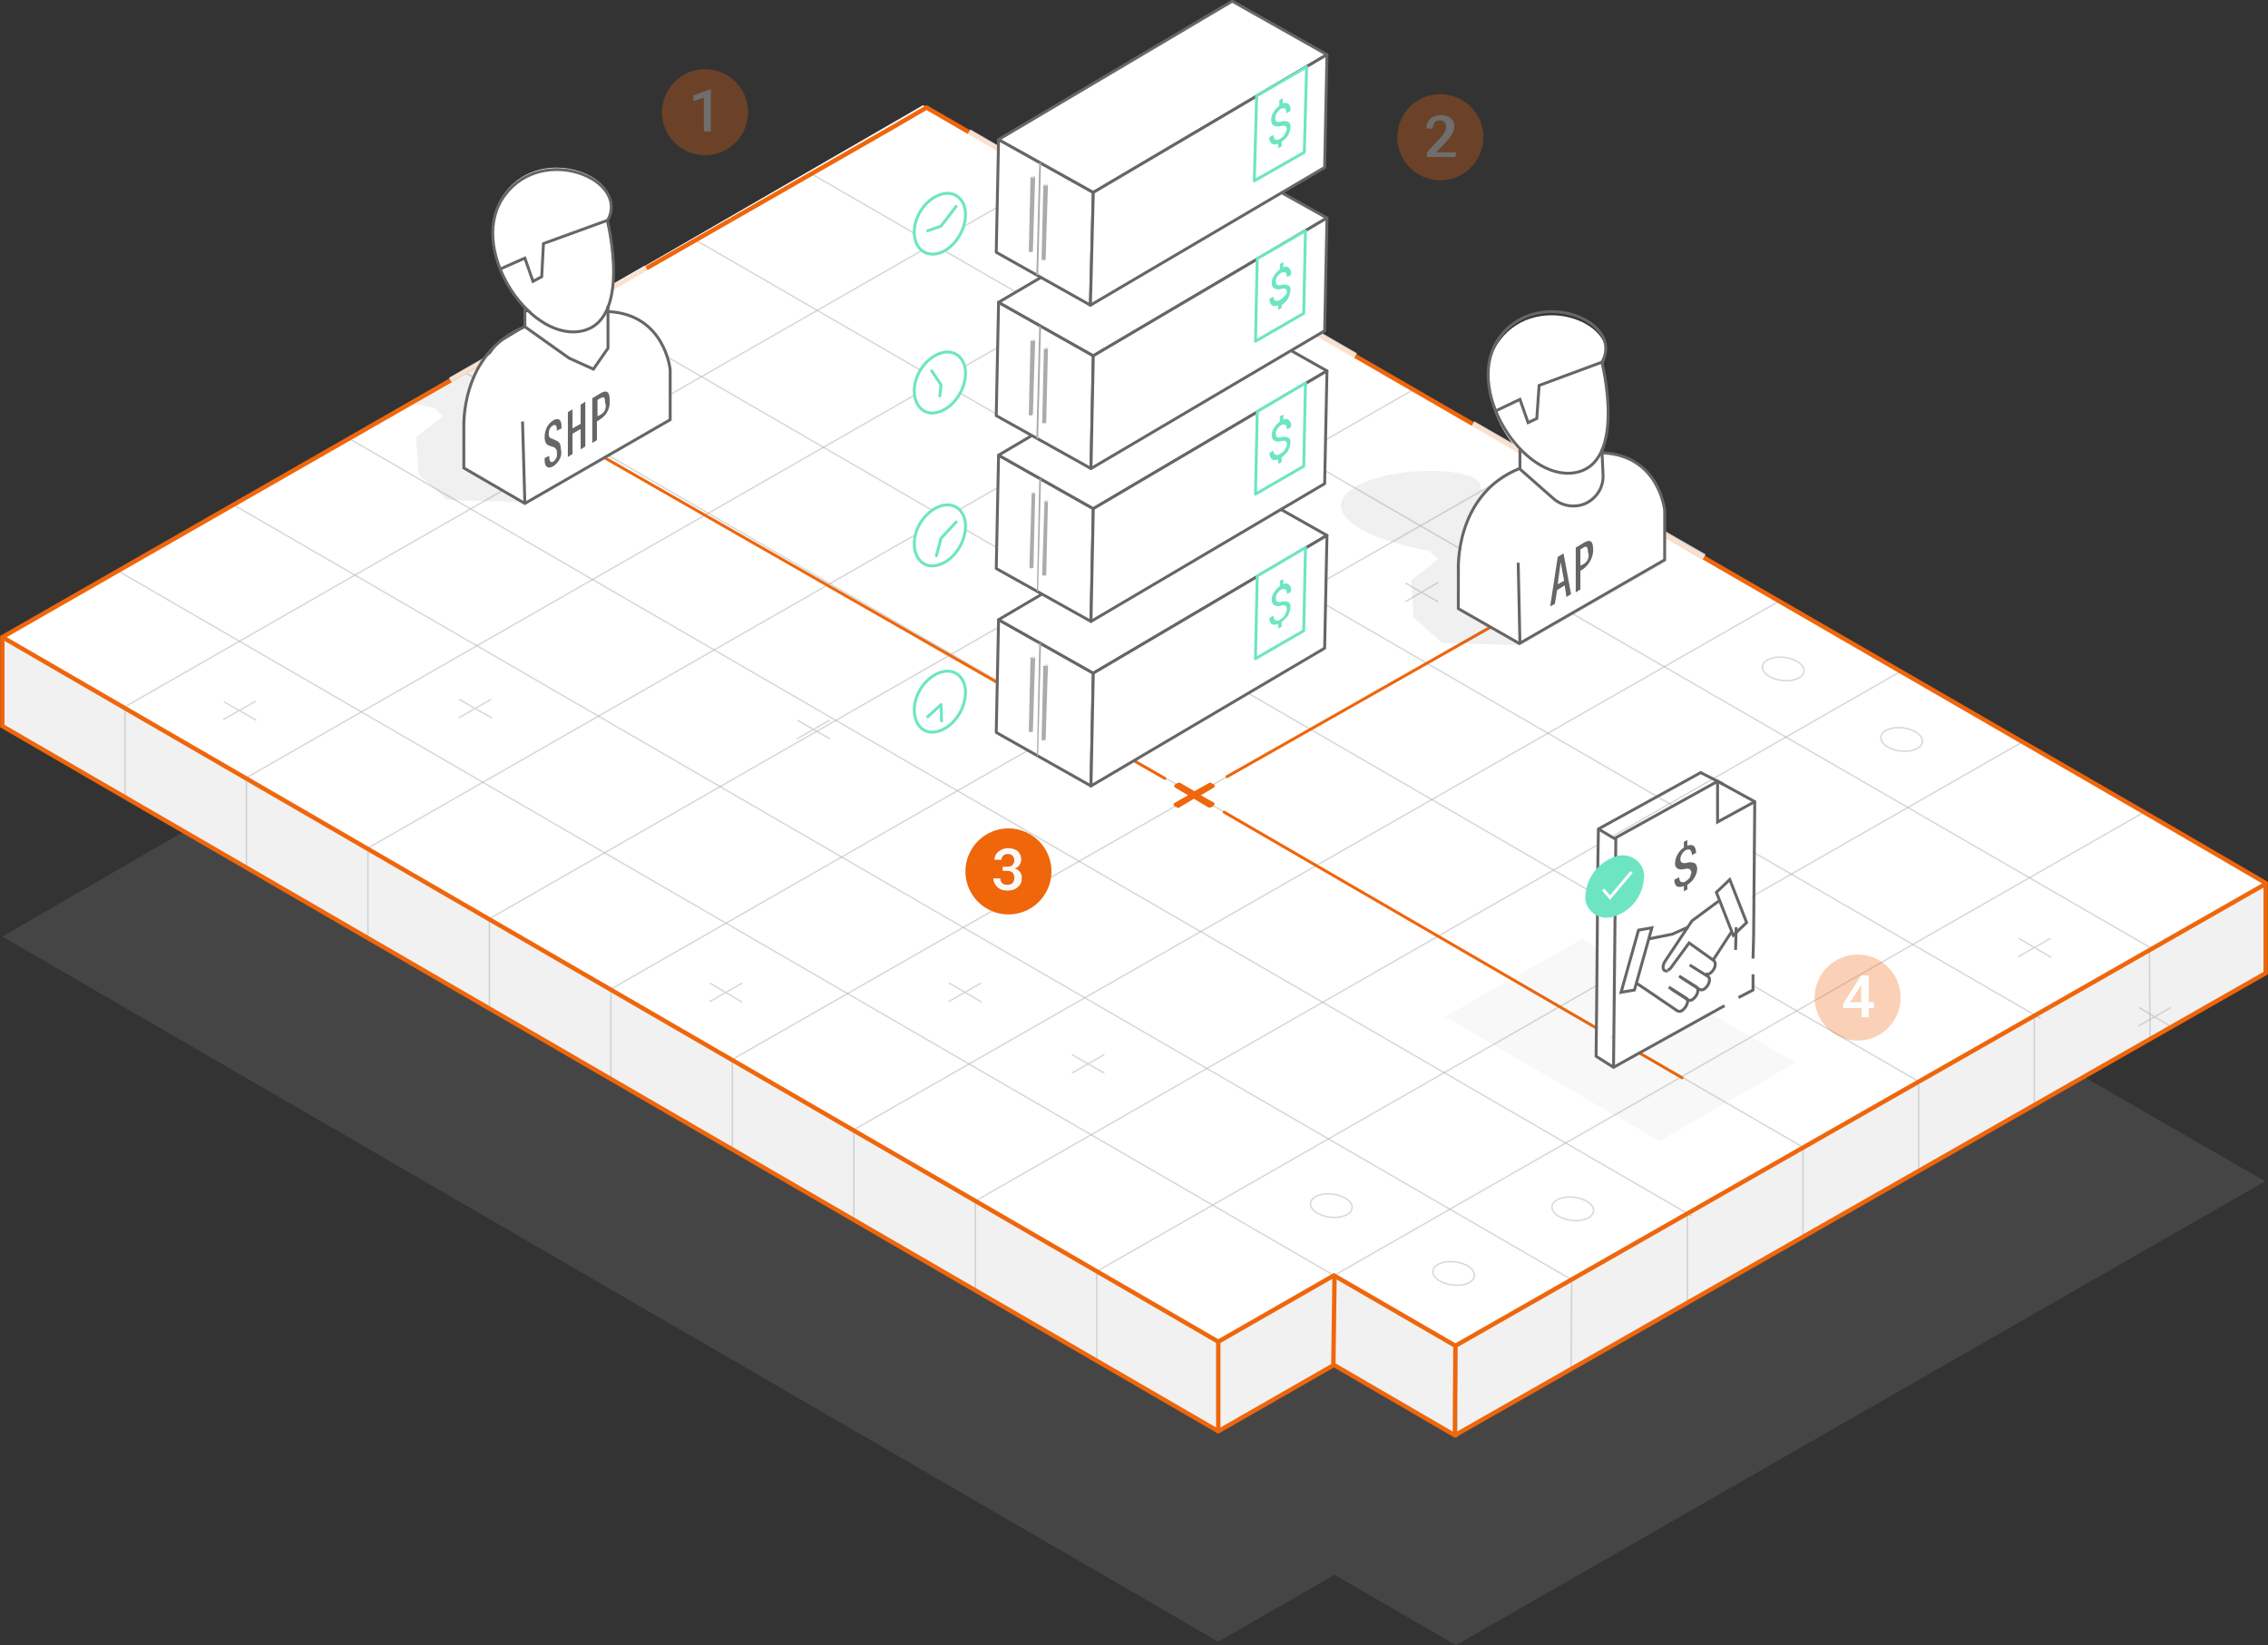 <?xml version="1.0" encoding="utf-8"?>
<!-- Generator: Adobe Illustrator 24.2.2, SVG Export Plug-In . SVG Version: 6.00 Build 0)  -->
<svg version="1.1" id="Layer_1" xmlns="http://www.w3.org/2000/svg" xmlns:xlink="http://www.w3.org/1999/xlink" x="0px" y="0px"
	 viewBox="0 0 390.2 283" style="enable-background:new 0 0 390.2 283;" xml:space="preserve">
<rect x="0" y="0" width="390.2" height="283" fill="#333333" stroke="none"/>
<style type="text/css">
	.st0{opacity:0.15;fill:#B1B1B1;enable-background:new    ;}
	.st1{fill:#FFFFFF;}
	.st2{fill:#F1F1F1;}
	.st3{opacity:0.5;}
	.st4{fill:none;stroke:#B1B1B1;stroke-width:0.25;stroke-miterlimit:10;}
	.st5{fill:none;stroke:#B1B1B1;stroke-width:0.25;stroke-miterlimit:10.002;}
	.st6{fill:none;stroke:#EF660B;stroke-width:0.75;stroke-miterlimit:10;}
	.st7{opacity:0.8;fill:none;stroke:#FFFFFF;stroke-miterlimit:10;enable-background:new    ;}
	.st8{clip-path:url(#SVGID_2_);}
	.st9{opacity:0.1;fill:#666666;enable-background:new    ;}
	.st10{fill:none;stroke:#EF660B;stroke-width:0.5;stroke-linecap:round;stroke-linejoin:round;}
	.st11{fill:#FFFFFF;stroke:#666666;stroke-width:0.5;stroke-linecap:round;stroke-linejoin:round;}
	.st12{fill:#ABABAB;}
	.st13{fill:#DEDEDE;}
	.st14{fill:#A9A9A9;}
	.st15{fill:#FFFFFF;stroke:#6DE5C3;stroke-width:0.5;stroke-linecap:round;stroke-linejoin:round;}
	.st16{fill:#6DE5C3;}
	.st17{opacity:5.000000e-02;fill:#666666;enable-background:new    ;}
	.st18{fill:#EF660B;}
	.st19{fill:none;}
	.st20{fill:none;stroke:#666666;stroke-width:0.5;stroke-miterlimit:10;}
	.st21{fill:#666666;}
	.st22{fill:none;stroke:#FFFFFF;stroke-width:0.5;stroke-miterlimit:10;}
	.st23{opacity:0.3;}
	.st24{fill:#F9F9F9;}
</style>
<g>
	<g id="Platform_Fill">
		<polygon class="st0" points="250.5,283 229.6,270.9 209.6,282.4 0.4,161.1 158.8,69.6 370.4,192.1 389.7,203.2 		"/>
		<polygon class="st1" points="250.5,231.5 229.6,219.4 209.6,231 0.4,109.6 158.8,18.1 370.4,140.7 389.7,151.8 		"/>
		<polygon class="st2" points="389.7,151.8 389.8,167.4 250.4,246.9 229.4,234.7 209.6,246.4 0.4,124.9 0.4,109.6 209.6,231 
			229.6,219.4 250.5,231.5 		"/>
	</g>
	<g id="Grid">
		<g class="st3">
			<line class="st4" x1="209.6" y1="246.4" x2="209.6" y2="231"/>
			<line class="st4" x1="188.7" y1="234.3" x2="188.7" y2="218.9"/>
			<line class="st4" x1="167.8" y1="222.2" x2="167.8" y2="206.8"/>
			<line class="st4" x1="146.9" y1="210" x2="146.9" y2="194.6"/>
			<line class="st4" x1="126" y1="197.9" x2="126" y2="182.5"/>
			<line class="st4" x1="105.1" y1="185.8" x2="105.1" y2="170.4"/>
			<line class="st4" x1="84.2" y1="173.7" x2="84.2" y2="158.3"/>
			<line class="st4" x1="63.3" y1="161.6" x2="63.3" y2="146.1"/>
			<line class="st4" x1="42.4" y1="149.4" x2="42.4" y2="134"/>
			<line class="st4" x1="21.5" y1="137.3" x2="21.5" y2="121.9"/>
		</g>
		<g class="st3">
			<line class="st4" x1="250.4" y1="246.9" x2="250.5" y2="231.5"/>
			<line class="st4" x1="270.3" y1="235.6" x2="270.4" y2="220.1"/>
			<line class="st4" x1="290.3" y1="224.2" x2="290.3" y2="208.8"/>
			<line class="st4" x1="310.2" y1="212.9" x2="310.2" y2="197.4"/>
			<line class="st4" x1="330.1" y1="201.5" x2="330.1" y2="186"/>
			<line class="st4" x1="350" y1="190.1" x2="350" y2="174.6"/>
			<line class="st4" x1="369.9" y1="178.8" x2="369.8" y2="163.2"/>
			<line class="st4" x1="389.8" y1="167.4" x2="389.7" y2="151.8"/>
		</g>
		<g class="st3">
			<line class="st4" x1="0.4" y1="109.6" x2="209.6" y2="231"/>
			<line class="st4" x1="20.3" y1="98.2" x2="229.5" y2="219.4"/>
			<line class="st4" x1="40.1" y1="86.8" x2="270.5" y2="220.2"/>
			<line class="st4" x1="60" y1="75.4" x2="291.1" y2="209.2"/>
			<line class="st4" x1="79.9" y1="64" x2="310.3" y2="197.4"/>
			<line class="st4" x1="99.8" y1="52.7" x2="330.2" y2="186.1"/>
			<line class="st4" x1="119.7" y1="41.3" x2="351.1" y2="175.2"/>
			<line class="st4" x1="139.6" y1="29.9" x2="370.1" y2="163.1"/>
			<line class="st4" x1="159.4" y1="18.5" x2="389.9" y2="151.9"/>
		</g>
		<g class="st3">
			<line class="st4" x1="389.8" y1="167.4" x2="250.4" y2="246.9"/>
			<line class="st4" x1="389.9" y1="151.9" x2="250.5" y2="231.5"/>
			<line class="st4" x1="368.9" y1="139.7" x2="209.6" y2="230.8"/>
			<line class="st4" x1="348" y1="127.6" x2="188.7" y2="218.7"/>
			<line class="st4" x1="327" y1="115.5" x2="167.8" y2="206.6"/>
			<line class="st4" x1="306.1" y1="103.4" x2="146.8" y2="194.4"/>
			<line class="st4" x1="285.1" y1="91.3" x2="125.9" y2="182.3"/>
			<line class="st4" x1="264.2" y1="79.1" x2="105" y2="170.2"/>
			<line class="st4" x1="243.2" y1="67" x2="84.1" y2="158.1"/>
			<line class="st4" x1="222.3" y1="54.9" x2="63.1" y2="146"/>
			<line class="st4" x1="201.3" y1="42.8" x2="42.2" y2="133.9"/>
			<line class="st4" x1="180.4" y1="30.6" x2="21.3" y2="121.7"/>
			<line class="st4" x1="159.4" y1="18.5" x2="0.4" y2="109.6"/>
		</g>
		<line class="st4" x1="250.6" y1="247.2" x2="250.6" y2="231.5"/>
	</g>
	<g id="XO">
		<g class="st3">
			<ellipse transform="matrix(0.121 -0.993 0.993 0.121 31.221 451.368)" class="st5" cx="270.5" cy="208.1" rx="2" ry="3.6"/>
			<ellipse transform="matrix(0.121 -0.993 0.993 0.121 2.282 440.791)" class="st5" cx="250" cy="219.1" rx="2" ry="3.6"/>
			<ellipse transform="matrix(0.121 -0.993 0.993 0.121 -4.609 409.69)" class="st5" cx="229" cy="207.4" rx="2" ry="3.6"/>
			<ellipse transform="matrix(0.121 -0.993 0.993 0.121 155.277 405.783)" class="st5" cx="306.8" cy="115.2" rx="2" ry="3.6"/>
			<ellipse transform="matrix(0.121 -0.993 0.993 0.121 161.172 436.705)" class="st5" cx="327.2" cy="127.3" rx="2" ry="3.6"/>
		</g>
		<g class="st3">
			<line class="st4" x1="137.2" y1="123.9" x2="142.8" y2="127.1"/>
			<line class="st4" x1="142.7" y1="123.9" x2="137.1" y2="127.1"/>
			<line class="st4" x1="163.3" y1="169.1" x2="168.9" y2="172.4"/>
			<line class="st4" x1="168.8" y1="169.1" x2="163.2" y2="172.3"/>
			<line class="st4" x1="184.4" y1="181.4" x2="190" y2="184.6"/>
			<line class="st4" x1="190" y1="181.4" x2="184.4" y2="184.6"/>
			<line class="st4" x1="122.1" y1="169.1" x2="127.7" y2="172.4"/>
			<line class="st4" x1="127.7" y1="169.1" x2="122.1" y2="172.3"/>
			<line class="st4" x1="241.8" y1="100.3" x2="247.4" y2="103.5"/>
			<line class="st4" x1="247.4" y1="100.2" x2="241.8" y2="103.5"/>
			<line class="st4" x1="368" y1="173.3" x2="373.5" y2="176.6"/>
			<line class="st4" x1="373.5" y1="173.3" x2="367.9" y2="176.5"/>
			<line class="st4" x1="347.3" y1="161.4" x2="352.9" y2="164.7"/>
			<line class="st4" x1="352.8" y1="161.4" x2="347.2" y2="164.6"/>
			<line class="st4" x1="79" y1="120.3" x2="84.6" y2="123.5"/>
			<line class="st4" x1="84.5" y1="120.3" x2="78.9" y2="123.5"/>
			<line class="st4" x1="38.5" y1="120.7" x2="44.1" y2="123.9"/>
			<line class="st4" x1="44" y1="120.6" x2="38.4" y2="123.8"/>
		</g>
	</g>
	<g id="Platform_Outline">
		<polyline class="st6" points="125.8,37.8 0.4,109.6 0.4,124.9 209.6,246.2 229.5,234.8 250.3,246.9 389.8,167.4 389.8,151.9 
			371.1,141 215.8,51.2 		"/>
		<polyline class="st6" points="0.4,109.6 209.6,230.8 229.5,219.4 250.4,231.5 250.4,231.5 389.7,152.1 		"/>
		<line class="st6" x1="209.6" y1="231" x2="209.6" y2="246.2"/>
		<line class="st6" x1="229.6" y1="219.4" x2="229.4" y2="234.7"/>
		<line class="st6" x1="250.4" y1="231.5" x2="250.3" y2="246.9"/>
		<polyline class="st6" points="215.8,51.2 210.2,47.9 159.4,18.5 153.4,22 125.8,37.8 		"/>
		<polyline class="st7" points="233.2,61.2 210.2,47.9 166.7,22.7 		"/>
		<line class="st7" x1="293.2" y1="95.8" x2="253.4" y2="72.9"/>
		<line class="st7" x1="77.5" y1="65.4" x2="111.2" y2="46.1"/>
	</g>
	<g id="Content">
		<g>
			<g>
				<g>
					<g>
						<g>
							<defs>
								<polygon id="SVGID_1_" points="63.1,74.3 112.3,45 124,72.3 92.7,91.3 75.2,92.9 								"/>
							</defs>
							<clipPath id="SVGID_2_">
								<use xlink:href="#SVGID_1_"  style="overflow:visible;"/>
							</clipPath>
							<g class="st8">
								<path class="st9" d="M91.9,66.9c-0.3-3.3-8.4-7.5-8.4-7.5c1-4.4-20.5-4.1-23.7,1.8c-1.3,2.4,1.6,4.8,6.1,6.6l0,0
									c3,1.1,6,1.9,9.2,2.4l-0.3,0.1l1.4,1.3l-4.6,3.6l0.4,6.4l4.9,4.4l13.5,0.4l25.1-14.3l-4.9-2.7
									C110.4,69.3,104.5,64.6,91.9,66.9z"/>
							</g>
						</g>
					</g>
				</g>
			</g>
		</g>
		<line class="st10" x1="210.6" y1="139.7" x2="289.4" y2="185.4"/>
		<line class="st10" x1="100.8" y1="76.9" x2="200.4" y2="133.9"/>
		<polygon class="st11" points="188.1,115.8 171.8,106.6 171.4,126 187.7,135.2 		"/>
		<polygon class="st11" points="228.3,92.1 212,82.9 171.8,106.6 188.1,115.8 		"/>
		<polygon class="st11" points="188.1,115.8 187.7,135.2 227.9,111.5 228.3,92.1 		"/>
		<g>
			<path class="st12" d="M178.1,113l-0.4,12.8c0,0,0,0.1-0.1,0.1c-0.2,0-0.3,0-0.5,0c-0.1,0-0.1-0.1-0.1-0.1l0.3-12.8
				c0,0,0,0.1,0.1,0.1c0.2,0.1,0.3,0.1,0.5,0C178.1,113.1,178.1,113.1,178.1,113L178.1,113z"/>
		</g>
		<path class="st13" d="M178,113c0.1,0.1,0.1,0.1,0,0.2c-0.2,0.1-0.3,0.1-0.5,0c-0.1,0-0.1-0.1,0-0.2
			C177.7,112.9,177.9,112.9,178,113z"/>
		<g>
			<path class="st12" d="M180.3,114.4l-0.4,12.8c0,0,0,0.1-0.1,0.1c-0.2,0.1-0.3,0.1-0.5,0c-0.1,0-0.1-0.1-0.1-0.1l0.3-12.8
				c0,0,0,0.1,0.1,0.1c0.2,0.1,0.3,0.1,0.5,0C180.3,114.5,180.3,114.5,180.3,114.4z"/>
		</g>
		<path class="st13" d="M180.3,114.3c0.1,0.1,0.1,0.1,0,0.2c-0.2,0.1-0.3,0.1-0.5,0c-0.1-0.1-0.1-0.1,0-0.2
			C179.9,114.3,180.1,114.3,180.3,114.3z"/>
		<polygon class="st14" points="178.6,130.1 178.4,130 178.8,110.5 179.1,110.7 		"/>
		<polygon class="st1" points="212,54.7 171.8,78.4 171.4,97.8 187.6,107 227.9,83.3 228.3,63.8 		"/>
		<polygon class="st11" points="188.1,87.5 171.8,78.3 171.4,97.8 187.7,106.9 		"/>
		<polygon class="st11" points="228.3,63.8 212,54.6 171.8,78.3 188.1,87.5 		"/>
		<polygon class="st11" points="188.1,87.5 187.7,106.9 227.9,83.2 228.3,63.8 		"/>
		<g>
			<path class="st12" d="M178.1,84.8l-0.3,12.8c0,0,0,0.1-0.1,0.1c-0.2,0.1-0.3,0.1-0.5,0c-0.1,0-0.1-0.1-0.1-0.1l0.4-12.8
				c0,0,0,0.1,0.1,0.1C177.8,84.9,177.9,84.9,178.1,84.8C178.1,84.9,178.1,84.8,178.1,84.8z"/>
		</g>
		<path class="st13" d="M178,84.7c0.1,0,0.1,0.1,0,0.2c-0.2,0-0.3,0-0.5,0c-0.1,0-0.1-0.1,0-0.2C177.7,84.6,177.9,84.6,178,84.7z"/>
		<g>
			<path class="st12" d="M180.3,86.2L180,98.9c0,0,0,0.1-0.1,0.1c-0.2,0-0.3,0-0.5,0c-0.1,0-0.1-0.1-0.1-0.1l0.4-12.8
				c0,0,0,0.1,0.1,0.1C180,86.3,180.1,86.3,180.3,86.2L180.3,86.2L180.3,86.2z"/>
		</g>
		<path class="st13" d="M180.3,86.1c0.1,0.1,0.1,0.1,0,0.2c-0.2,0.1-0.3,0.1-0.5,0c-0.1-0.1-0.1-0.1,0-0.2
			C179.9,86,180.1,86,180.3,86.1z"/>
		<polygon class="st14" points="178.6,101.8 178.4,101.7 178.8,82.3 179.1,82.4 		"/>
		<polygon class="st1" points="212,28.5 171.8,52.2 171.4,71.7 187.6,80.8 227.9,57.1 228.3,37.7 		"/>
		<polygon class="st11" points="188.1,61.2 171.8,52 171.4,71.5 187.7,80.6 		"/>
		<polygon class="st11" points="228.3,37.5 212,28.4 171.8,52 188.1,61.2 		"/>
		<polygon class="st11" points="188.1,61.2 187.7,80.6 227.9,56.9 228.3,37.5 		"/>
		<g>
			<path class="st12" d="M178.1,58.5l-0.4,12.8c0,0,0,0.1-0.1,0.1c-0.2,0.1-0.3,0.1-0.5,0c-0.1,0-0.1-0.1-0.1-0.1l0.3-12.8
				c0,0,0,0.1,0.1,0.1c0.2,0.1,0.3,0.1,0.5,0C178.1,58.6,178.1,58.5,178.1,58.5L178.1,58.5z"/>
		</g>
		<path class="st13" d="M178,58.4c0.1,0.1,0.1,0.1,0,0.2c-0.2,0.1-0.3,0.1-0.5,0c-0.1-0.1-0.1-0.1,0-0.2
			C177.7,58.4,177.9,58.3,178,58.4z"/>
		<g>
			<path class="st12" d="M180.3,59.9L180,72.7c0,0,0,0.1-0.1,0.1c-0.2,0-0.3,0-0.5,0c-0.1,0-0.1-0.1-0.1-0.1l0.3-12.8
				c0,0,0,0.1,0.1,0.1c0.2,0,0.3,0,0.5,0C180.2,60,180.3,59.9,180.3,59.9z"/>
		</g>
		<path class="st13" d="M180.3,59.8c0.1,0.1,0.1,0.1,0,0.2c-0.2,0-0.3,0-0.5,0c-0.1,0-0.1-0.1,0-0.2
			C179.9,59.7,180.1,59.7,180.3,59.8z"/>
		<polygon class="st14" points="178.6,75.5 178.3,75.4 178.8,56 179.1,56.2 		"/>
		<polygon class="st1" points="212,0.2 171.8,24 171.4,43.4 187.6,52.5 227.9,28.8 228.3,9.4 		"/>
		<polygon class="st11" points="188.1,33.1 171.8,24 171.4,43.4 187.6,52.5 		"/>
		<polygon class="st11" points="228.3,9.4 212,0.2 171.8,24 188.1,33.1 		"/>
		<polygon class="st11" points="188.1,33.1 187.6,52.5 227.9,28.8 228.3,9.4 		"/>
		<g>
			<path class="st12" d="M178.1,30.4l-0.4,12.8c0,0,0,0.1-0.1,0.1c-0.2,0.1-0.3,0.1-0.5,0c-0.1,0-0.1-0.1-0.1-0.1l0.3-12.8
				c0,0,0,0.1,0.1,0.1c0.2,0.1,0.3,0.1,0.5,0C178.1,30.4,178.1,30.4,178.1,30.4L178.1,30.4z"/>
		</g>
		<path class="st13" d="M178,30.3c0.1,0,0.1,0.1,0,0.2c-0.2,0.1-0.3,0.1-0.5,0c-0.1,0-0.1-0.1,0-0.2C177.7,30.2,177.9,30.2,178,30.3
			z"/>
		<g>
			<path class="st12" d="M180.3,31.8l-0.4,12.8c0,0,0,0.1-0.1,0.1c-0.2,0.1-0.3,0.1-0.5,0c-0.1,0-0.1-0.1-0.1-0.1l0.3-12.8
				c0,0,0,0.1,0.1,0.1c0.2,0,0.3,0,0.5,0C180.2,31.9,180.3,31.8,180.3,31.8L180.3,31.8z"/>
		</g>
		<path class="st13" d="M180.2,31.7c0.1,0.1,0.1,0.1,0,0.2c-0.2,0-0.3,0-0.5,0c-0.1-0.1-0.1-0.1,0-0.2
			C179.9,31.6,180,31.6,180.2,31.7z"/>
		<polygon class="st14" points="178.6,47.4 178.3,47.3 178.8,27.9 179.1,28 		"/>
		<path class="st15" d="M166.1,119.5c-0.2,2.8-2.2,5.6-4.7,6.3c-2.4,0.7-4.2-1.1-4.1-3.9s2.2-5.6,4.7-6.3
			C164.4,114.9,166.3,116.7,166.1,119.5z"/>
		<polyline class="st15" points="159.6,123.3 161.9,121.2 162,124 		"/>
		<path class="st15" d="M166.1,90.9c-0.2,2.8-2.2,5.6-4.7,6.3c-2.4,0.7-4.2-1.1-4.1-3.9s2.2-5.6,4.7-6.3
			C164.4,86.3,166.3,88.1,166.1,90.9z"/>
		<polyline class="st15" points="161.1,95.6 161.9,92.6 164.5,89.8 		"/>
		<path class="st15" d="M166.1,64.6c-0.2,2.8-2.2,5.6-4.7,6.3c-2.4,0.7-4.2-1.1-4.1-3.9s2.2-5.6,4.7-6.3
			C164.4,60,166.3,61.8,166.1,64.6z"/>
		<polyline class="st15" points="160.3,63.8 161.9,66.2 161.7,68.1 		"/>
		<path class="st15" d="M166.1,37.3c-0.2,2.8-2.2,5.6-4.7,6.3c-2.4,0.6-4.2-1.1-4.1-3.9s2.2-5.6,4.7-6.3
			C164.4,32.7,166.3,34.5,166.1,37.3z"/>
		<polyline class="st15" points="164.5,35.5 161.9,38.9 159.6,39.7 		"/>
		<polygon class="st15" points="216.3,99.1 216,113.3 224.3,108.5 224.6,94.2 		"/>
		<path class="st16" d="M221.4,104.7c0-0.2-0.1-0.4-0.2-0.5c-0.3-0.1-0.6-0.1-0.8,0c-0.4,0.1-0.8,0.1-1.2-0.1
			c-0.3-0.2-0.4-0.6-0.4-0.9c0-0.5,0.1-0.9,0.4-1.3c0.2-0.4,0.6-0.8,1-1.1v-0.9l0.6-0.3v0.9c0.3-0.2,0.7-0.2,1,0.1
			c0.3,0.3,0.4,0.7,0.3,1.2l-0.7,0.4c0-0.3,0-0.6-0.2-0.8c-0.2-0.1-0.4-0.1-0.7,0s-0.5,0.4-0.7,0.6c-0.2,0.3-0.3,0.5-0.3,0.9
			c0,0.3,0.1,0.5,0.2,0.6c0.3,0.1,0.6,0.1,0.8,0c0.3-0.1,0.6-0.1,0.9,0c0.2,0,0.4,0.2,0.5,0.3c0.1,0.2,0.2,0.5,0.1,0.7
			c0,0.5-0.2,0.9-0.4,1.4c-0.3,0.4-0.7,0.8-1.1,1.1v0.8l-0.6,0.3v-0.8c-0.3,0.2-0.7,0.2-1.1,0.1c-0.3-0.3-0.4-0.7-0.4-1.1l0.7-0.4
			c0,0.4,0.1,0.6,0.3,0.8c0.3,0.1,0.6,0.1,0.8-0.1c0.3-0.2,0.6-0.4,0.8-0.7C221.3,105.3,221.4,105,221.4,104.7"/>
		<polygon class="st15" points="216.3,70.8 216,85 224.3,80.2 224.6,65.9 		"/>
		<path class="st16" d="M221.4,76.4c0-0.2-0.1-0.4-0.2-0.5c-0.3-0.1-0.6-0.1-0.8,0c-0.4,0.1-0.8,0.1-1.2-0.1
			c-0.3-0.2-0.4-0.6-0.4-0.9c0-0.5,0.1-0.9,0.4-1.3c0.2-0.4,0.6-0.8,1-1.1v-0.9l0.6-0.3v0.9c0.3-0.2,0.7-0.2,1,0.1
			c0.3,0.3,0.4,0.7,0.3,1.2l-0.7,0.4c0-0.3,0-0.6-0.2-0.8c-0.2-0.1-0.4-0.1-0.7,0s-0.5,0.4-0.7,0.6c-0.2,0.3-0.3,0.5-0.3,0.9
			c0,0.3,0.1,0.5,0.2,0.6c0.3,0.1,0.6,0.1,0.8,0c0.3-0.1,0.6-0.1,0.9,0c0.2,0,0.4,0.2,0.5,0.3c0.1,0.2,0.2,0.5,0.1,0.7
			c0,0.5-0.2,0.9-0.4,1.4c-0.3,0.4-0.7,0.8-1.1,1.1v0.8l-0.6,0.3V79c-0.3,0.2-0.8,0.2-1.1,0c-0.3-0.3-0.4-0.7-0.4-1.1l0.7-0.4
			c0,0.4,0.1,0.6,0.3,0.7s0.5,0.1,0.8-0.1s0.6-0.4,0.8-0.7C221.3,77,221.4,76.7,221.4,76.4"/>
		<polygon class="st15" points="216.3,44.5 216,58.7 224.3,53.9 224.6,39.7 		"/>
		<path class="st16" d="M221.4,50.2c0-0.2-0.1-0.4-0.2-0.5c-0.3-0.1-0.6-0.1-0.8,0c-0.4,0.1-0.8,0.1-1.2-0.1
			c-0.3-0.2-0.4-0.6-0.4-0.9c0-0.5,0.1-0.9,0.4-1.3c0.2-0.4,0.6-0.8,1-1.1v-0.9l0.6-0.3V46c0.3-0.2,0.7-0.2,1,0.1s0.4,0.7,0.3,1.2
			l-0.7,0.4c0-0.3,0-0.6-0.2-0.8c-0.2-0.1-0.4-0.1-0.7,0s-0.5,0.4-0.7,0.6c-0.2,0.3-0.3,0.5-0.3,0.9c0,0.3,0.1,0.5,0.2,0.6
			c0.3,0.1,0.6,0.1,0.8,0c0.3-0.1,0.6-0.1,0.9,0c0.2,0,0.4,0.2,0.5,0.3c0.1,0.2,0.2,0.5,0.1,0.7c0,0.5-0.2,0.9-0.4,1.4
			c-0.3,0.4-0.7,0.8-1.1,1.1V53l-0.6,0.3v-0.8c-0.3,0.2-0.8,0.2-1.1,0c-0.3-0.3-0.4-0.7-0.4-1.1l0.7-0.4c0,0.4,0.1,0.6,0.3,0.7
			c0.3,0.1,0.6,0.1,0.8-0.1c0.3-0.2,0.6-0.4,0.8-0.7C221.3,50.7,221.4,50.4,221.4,50.2"/>
		<polygon class="st15" points="216.2,16.5 215.8,31.1 224.4,26.2 224.8,11.5 		"/>
		<path class="st16" d="M221.4,22.2c0-0.2-0.1-0.4-0.2-0.5c-0.3-0.1-0.6-0.1-0.9,0c-0.4,0.1-0.8,0.1-1.2-0.1
			c-0.3-0.2-0.4-0.6-0.4-0.9c0-0.5,0.1-1,0.4-1.4c0.2-0.4,0.6-0.8,1-1.1v-1l0.6-0.3v0.9c0.3-0.2,0.7-0.1,1,0.1
			c0.3,0.3,0.4,0.8,0.3,1.2l-0.7,0.4c0-0.3,0-0.6-0.2-0.8c-0.2-0.2-0.4-0.1-0.7,0c-0.3,0.2-0.5,0.4-0.7,0.7
			c-0.2,0.3-0.3,0.6-0.3,0.9s0.1,0.5,0.2,0.6c0.3,0.1,0.6,0.1,0.9,0c0.3-0.1,0.6-0.1,0.9,0c0.2,0,0.4,0.2,0.5,0.3
			c0.1,0.2,0.2,0.5,0.1,0.7c0,0.5-0.2,1-0.4,1.4c-0.3,0.5-0.7,0.8-1.1,1.1v0.8l-0.6,0.3v-0.8c-0.4,0.2-0.8,0.2-1.1,0
			c-0.3-0.3-0.5-0.7-0.4-1.1l0.7-0.4c0,0.4,0.1,0.7,0.3,0.8s0.5,0.1,0.8-0.1s0.6-0.4,0.8-0.7C221.2,22.8,221.3,22.5,221.4,22.2"/>
		<polygon class="st17" points="248.6,174.9 285.5,196.3 308.9,182.8 272.2,161.5 		"/>
		<path class="st18" d="M208.9,138.1l-2.3-1.3l2.2-1.3c0.1-0.1,0.2-0.2,0.2-0.3s-0.1-0.2-0.2-0.3l-0.4-0.2c-0.1-0.1-0.3-0.1-0.4,0
			l-2.5,1.4l-2.4-1.4c-0.1-0.1-0.3-0.1-0.5,0l-0.4,0.2c-0.1,0.1-0.2,0.2-0.2,0.3s0.1,0.2,0.2,0.3l2.2,1.3l-2.3,1.3
			c-0.1,0.1-0.2,0.2-0.2,0.3s0.1,0.2,0.2,0.3l0.4,0.2c0.1,0.1,0.3,0.1,0.4,0l2.5-1.5l2.5,1.5c0.1,0,0.1,0,0.2,0c0.1,0,0.1,0,0.2,0
			l0.4-0.2c0.1-0.1,0.2-0.2,0.2-0.3C209,138.2,209,138.1,208.9,138.1z"/>
		<line class="st10" x1="258.7" y1="106.6" x2="211.1" y2="133.6"/>
		<path class="st9" d="M263.1,91.5c-0.3-3.3-8.4-7.5-8.4-7.5c1-4.4-20.5-4.1-23.7,1.8c-1.3,2.4,1.6,4.8,6.1,6.6l0,0
			c3,1.1,6,1.9,9.2,2.4l-0.3,0.1l1.4,1.3l-4.6,3.6l0.4,6.4l4.9,4.4l13.5,0.4l25.1-14.3l-4.9-2.6C281.7,94,275.7,89.3,263.1,91.5z"/>
		<line class="st19" x1="261.2" y1="96.8" x2="261.5" y2="110.7"/>
		<path class="st1" d="M261.5,78.2v2.5l-4.7,2.8l-3.5,4.6l-1.8,5l-0.5,11.7l10.5,6l25-14.4v-8.5c0,0-0.5-9.9-11.3-9.9"/>
		<path class="st1" d="M275.6,62.9c0,0,4.4,17.4-4.6,19s-19.5-14.7-12.9-23.4S279.6,56,275.6,62.9z"/>
		<polyline class="st1" points="275.6,62.9 264.8,66.9 264.4,72.6 262.9,73.3 261.5,69.3 257.3,71.3 		"/>
		<line class="st20" x1="261.2" y1="96.8" x2="261.5" y2="110.7"/>
		<path class="st20" d="M275.8,77.9c9.7,0.5,10.6,9.9,10.6,9.9v8.5l-25,14.4l-10.5-6v-6.6c0,0-0.7-13,10.5-17.5l5.9,5.2
			c1.5,1.3,3.7,1.6,5.5,0.8l0,0c1.9-0.9,3.1-2.8,3-4.9l-0.2-4.4"/>
		<line class="st20" x1="261.5" y1="77.2" x2="261.5" y2="80.6"/>
		<path class="st20" d="M275.6,62.3c0,0,4.4,17.4-4.6,19s-19.5-14.7-12.9-23.4S279.6,55.3,275.6,62.3z"/>
		<polyline class="st20" points="275.6,62.3 264.8,66.3 264.4,72 262.9,72.7 261.5,68.7 257.3,70.7 		"/>
		<path class="st21" d="M269.5,102.7l-0.3-2l-1.3,0.8l-0.4,2.4l-0.8,0.4l1.3-8.5l1-0.6l1.3,7L269.5,102.7z M268.5,96.7L268.5,96.7
			l-0.5,3.8l1.1-0.6L268.5,96.7z"/>
		<path class="st21" d="M272.5,97.8l-0.6,0.4v3.2l-0.8,0.5v-7.7l1.5-0.9c1.1-0.6,1.5-0.1,1.5,1.3C274.1,95.8,273.5,97,272.5,97.8z
			 M273.2,94.9c0-0.7-0.2-1.1-0.8-0.7l-0.5,0.3v2.8l0.6-0.3c0.6-0.4,0.9-1,0.8-1.7L273.2,94.9z"/>
		<polygon class="st1" points="275,142.6 274.6,181.7 277.2,183.6 277.6,144.1 		"/>
		<polyline class="st1" points="296.4,172.9 277.2,183.6 277.3,174.3 277.5,162.9 277.6,150.1 277.6,144.1 295.2,134.4 301.6,137.9 
			301.3,161 301.6,170.3 		"/>
		<path class="st20" d="M287.5,170.1l2.9,1.9c0.2,0.1,0.5,0.1,0.7,0c0.3-0.2,0.5-0.4,0.7-0.7c0.4-0.6,0.4-1.3,0.1-1.5l-3-1.9
			l0.4,0.3l3.1,2c0.2,0.1,0.5,0.1,0.7,0c0.3-0.2,0.5-0.4,0.7-0.7c0.4-0.6,0.4-1.3,0.1-1.5l-3.2-2"/>
		<path class="st20" d="M286.9,166.9c0.3-0.1,0.5-0.3,0.7-0.6l3-4.1l4.2,3c0.4,0.3,0.4,1,0,1.6c-0.2,0.3-0.4,0.5-0.7,0.7
			c-0.2,0.1-0.5,0.1-0.7,0"/>
		<line class="st20" x1="297.9" y1="160.3" x2="294.7" y2="165.2"/>
		<path class="st20" d="M287.1,169.8l3,1.9c0.4,0.2,0.3,0.9-0.1,1.5c-0.2,0.3-0.4,0.5-0.7,0.7c-0.2,0.1-0.5,0.1-0.7,0l-5.3-3.6
			l-1.8-1.2"/>
		<path class="st20" d="M295.7,155l-4.6,3.4l-4.6,6.9c-0.4,0.6-0.5,1.3-0.2,1.6c0.2,0.1,0.4,0.2,0.6,0.1"/>
		<polyline class="st20" points="290.4,159.5 287.7,160.7 283.7,161.5 		"/>
		<polygon class="st20" points="281.2,170.3 278.9,170.7 281.9,160 284.2,159.6 		"/>
		<polygon class="st20" points="298.2,160.9 300.5,158.7 297.6,151.3 295.3,153.5 		"/>
		<path class="st21" d="M291,150.1c0-0.2-0.1-0.4-0.3-0.6c-0.3-0.1-0.6-0.1-0.9,0c-0.4,0.1-0.9,0.1-1.2-0.1c-0.3-0.2-0.5-0.6-0.4-1
			c0-0.5,0.2-1,0.4-1.4c0.3-0.5,0.6-0.9,1.1-1.2v-1l0.6-0.3v1c0.3-0.2,0.7-0.2,1.1,0c0.3,0.3,0.4,0.8,0.4,1.2l-0.7,0.4
			c0-0.3-0.1-0.6-0.3-0.9c-0.2-0.1-0.4-0.1-0.7,0c-0.3,0.2-0.6,0.4-0.7,0.7c-0.2,0.3-0.3,0.6-0.3,0.9c0,0.3,0.1,0.5,0.3,0.6
			c0.3,0.1,0.6,0.1,0.9,0s0.7-0.1,1,0c0.2,0,0.4,0.2,0.5,0.3c0.1,0.2,0.2,0.5,0.2,0.7c0,0.6-0.2,1.1-0.5,1.6s-0.7,0.9-1.2,1.2v0.8
			l-0.6,0.3v-0.9c-0.4,0.2-0.8,0.2-1.2,0.1c-0.3-0.3-0.5-0.7-0.4-1.2l0.8-0.4c0,0.4,0.1,0.7,0.3,0.8c0.3,0.1,0.6,0.1,0.8-0.1
			c0.3-0.2,0.6-0.4,0.8-0.8C290.8,150.7,290.9,150.4,291,150.1"/>
		<polyline class="st20" points="301.6,167.6 301.6,170.3 299.1,171.6 		"/>
		<line class="st20" x1="298.7" y1="159.5" x2="298.6" y2="163.4"/>
		<polyline class="st20" points="296.7,173 277.6,183.6 274.6,181.7 274.7,172.8 274.8,161.4 274.9,148.5 275,142.6 292.6,132.9 
			296.5,134.9 		"/>
		<polyline class="st20" points="301.9,137.9 295.5,141.4 295.5,134.4 		"/>
		<polyline class="st20" points="277.6,183.6 278,144.1 295.5,134.4 301.9,137.9 301.7,161 301.6,164.9 		"/>
		<line class="st20" x1="275" y1="142.6" x2="278" y2="144.4"/>
		<path class="st16" d="M282.8,151.4c-0.3,3-2.4,5.5-5.3,6.3c-1.9,0.6-3.9-0.4-4.6-2.3c-0.2-0.5-0.2-1.1-0.1-1.7
			c0.3-3,2.4-5.5,5.3-6.4c1.9-0.6,3.9,0.4,4.6,2.3C282.9,150.3,282.9,150.9,282.8,151.4z"/>
		<polyline class="st22" points="280.7,150 277,154.4 275.8,153 		"/>
	</g>
</g>
<g>
	<g>
		<g>
			<g>
				<g>
					<line class="st19" x1="90.3" y1="86.6" x2="89.9" y2="72.5"/>
					<path class="st1" d="M104.1,53.8c10.8,0,11.3,9.9,11.3,9.9v8.6L90.3,86.7l-10.5-6.1l0.6-11.8l1.8-5l3.5-4.7l4.7-2.8v-2.6"/>
					<path class="st1" d="M86.9,33.1c-6.7,8.7,3.8,25.2,12.9,23.6c9.1-1.6,4.7-19.1,4.7-19.1C108.5,30.6,93.5,24.4,86.9,33.1z"/>
					<polyline class="st1" points="86,46.9 90.3,45 91.7,49 93.2,48.3 93.5,42.6 104.5,38.6 					"/>
					<line class="st20" x1="90.3" y1="86.6" x2="89.9" y2="72.5"/>
					<path class="st20" d="M104.6,52.6v7.3l-2.5,3.6l-4.2-1.9l-7.6-5.4C79,60.8,79.8,73.8,79.8,73.8v6.7l10.5,6.1l25-14.4v-8.6
						c0,0-0.9-9.5-10.6-10"/>
					<line class="st20" x1="90.3" y1="56.4" x2="90.3" y2="52.8"/>
					<path class="st20" d="M86.9,33.5c-6.7,8.7,3.8,25,12.9,23.5s4.7-19,4.7-19C108.5,30.9,93.5,24.7,86.9,33.5z"/>
					<polyline class="st20" points="86,46.3 90.3,44.4 91.7,48.4 93.2,47.6 93.5,41.9 104.5,37.9 					"/>
				</g>
			</g>
		</g>
	</g>
</g>
<path class="st21" d="M95.2,80.2c-0.9,0.5-1.5,0.2-1.5-1.1v-0.3l0.8-0.4v0.2c0,0.5,0.1,1.1,0.7,0.8c0.5-0.4,0.7-0.9,0.6-1.5
	c0.1-0.4-0.2-0.9-0.6-1l-0.6-0.2c-0.4-0.1-0.9-0.4-0.9-1.5c0-1.2,0.5-2.3,1.5-2.9c0.9-0.5,1.4-0.1,1.4,1v0.4l-0.8,0.4v-0.3
	c0-0.5-0.2-0.9-0.7-0.6s-0.7,0.9-0.7,1.4c0,0.8,0.4,0.8,0.7,0.9l0.4,0.2c0.5,0.2,1,0.4,1,1.6C96.8,78.4,96.2,79.5,95.2,80.2z"/>
<path class="st21" d="M99.9,77.3v-3.5l-1.4,0.8v3.5l-0.8,0.5v-7.7l0.8-0.5v3.3l1.4-0.8v-3.3l0.8-0.5v7.7L99.9,77.3z"/>
<path class="st21" d="M103.3,72.1l-0.6,0.4v3.2l-0.8,0.5v-7.7l1.5-0.9c1.1-0.6,1.5-0.1,1.5,1.3C105,70.2,104.4,71.4,103.3,72.1z
	 M104.1,69.2c0-0.7-0.1-1.1-0.8-0.7l-0.5,0.3v2.8l0.6-0.3c0.6-0.4,0.9-1,0.8-1.7L104.1,69.2L104.1,69.2z"/>
<g class="st23">
	<ellipse class="st18" cx="121.3" cy="19.3" rx="7.4" ry="7.4"/>
	<path class="st24" d="M122.3,22.6h-1.2v-5.8l-1.8,0.6v-1l2.8-1h0.2V22.6z"/>
</g>
<g class="st23">
	<ellipse class="st18" cx="247.8" cy="23.6" rx="7.4" ry="7.4"/>
	<path class="st24" d="M250.4,27h-4.9v-0.8l2.4-2.6c0.4-0.4,0.6-0.7,0.7-1c0.2-0.3,0.2-0.5,0.2-0.8s-0.1-0.6-0.3-0.8
		c-0.2-0.2-0.5-0.3-0.8-0.3c-0.4,0-0.7,0.1-0.9,0.4c-0.2,0.2-0.3,0.6-0.3,1h-1.1c0-0.4,0.1-0.8,0.3-1.2c0.2-0.4,0.5-0.6,0.9-0.8
		c0.4-0.2,0.8-0.3,1.3-0.3c0.7,0,1.3,0.2,1.7,0.5c0.4,0.4,0.6,0.8,0.6,1.5c0,0.4-0.1,0.7-0.3,1.1s-0.5,0.8-1,1.4l-1.8,1.9h3.4
		L250.4,27L250.4,27z"/>
</g>
<g>
	<ellipse class="st18" cx="173.5" cy="149.9" rx="7.4" ry="7.4"/>
	<path class="st24" d="M172.6,149.1h0.7c0.4,0,0.7-0.1,0.9-0.3s0.3-0.5,0.3-0.8s-0.1-0.6-0.3-0.8s-0.5-0.3-0.8-0.3s-0.6,0.1-0.8,0.3
		s-0.3,0.4-0.3,0.7h-1.2c0-0.4,0.1-0.7,0.3-1s0.5-0.5,0.8-0.7c0.4-0.2,0.8-0.3,1.2-0.3c0.7,0,1.3,0.2,1.7,0.5
		c0.4,0.4,0.6,0.9,0.6,1.5c0,0.3-0.1,0.6-0.3,0.9c-0.2,0.3-0.5,0.5-0.8,0.6c0.4,0.1,0.7,0.4,0.9,0.6c0.2,0.3,0.3,0.6,0.3,1
		c0,0.7-0.2,1.2-0.7,1.6c-0.4,0.4-1,0.6-1.8,0.6c-0.7,0-1.3-0.2-1.7-0.6c-0.4-0.4-0.7-0.9-0.7-1.5h1.2c0,0.3,0.1,0.6,0.3,0.8
		s0.5,0.3,0.9,0.3s0.7-0.1,0.9-0.3s0.3-0.5,0.3-0.9s-0.1-0.7-0.3-0.9s-0.6-0.3-1-0.3h-0.7v-0.7L172.6,149.1L172.6,149.1z"/>
</g>
<g class="st23">
	<ellipse class="st18" cx="319.6" cy="171.6" rx="7.4" ry="7.4"/>
	<path class="st24" d="M321.5,172.4h0.9v1h-0.9v1.6h-1.2v-1.6h-3.2v-0.7l3.1-4.9h1.3L321.5,172.4L321.5,172.4z M318.3,172.4h1.9v-3
		l-0.1,0.2L318.3,172.4z"/>
</g>
</svg>
